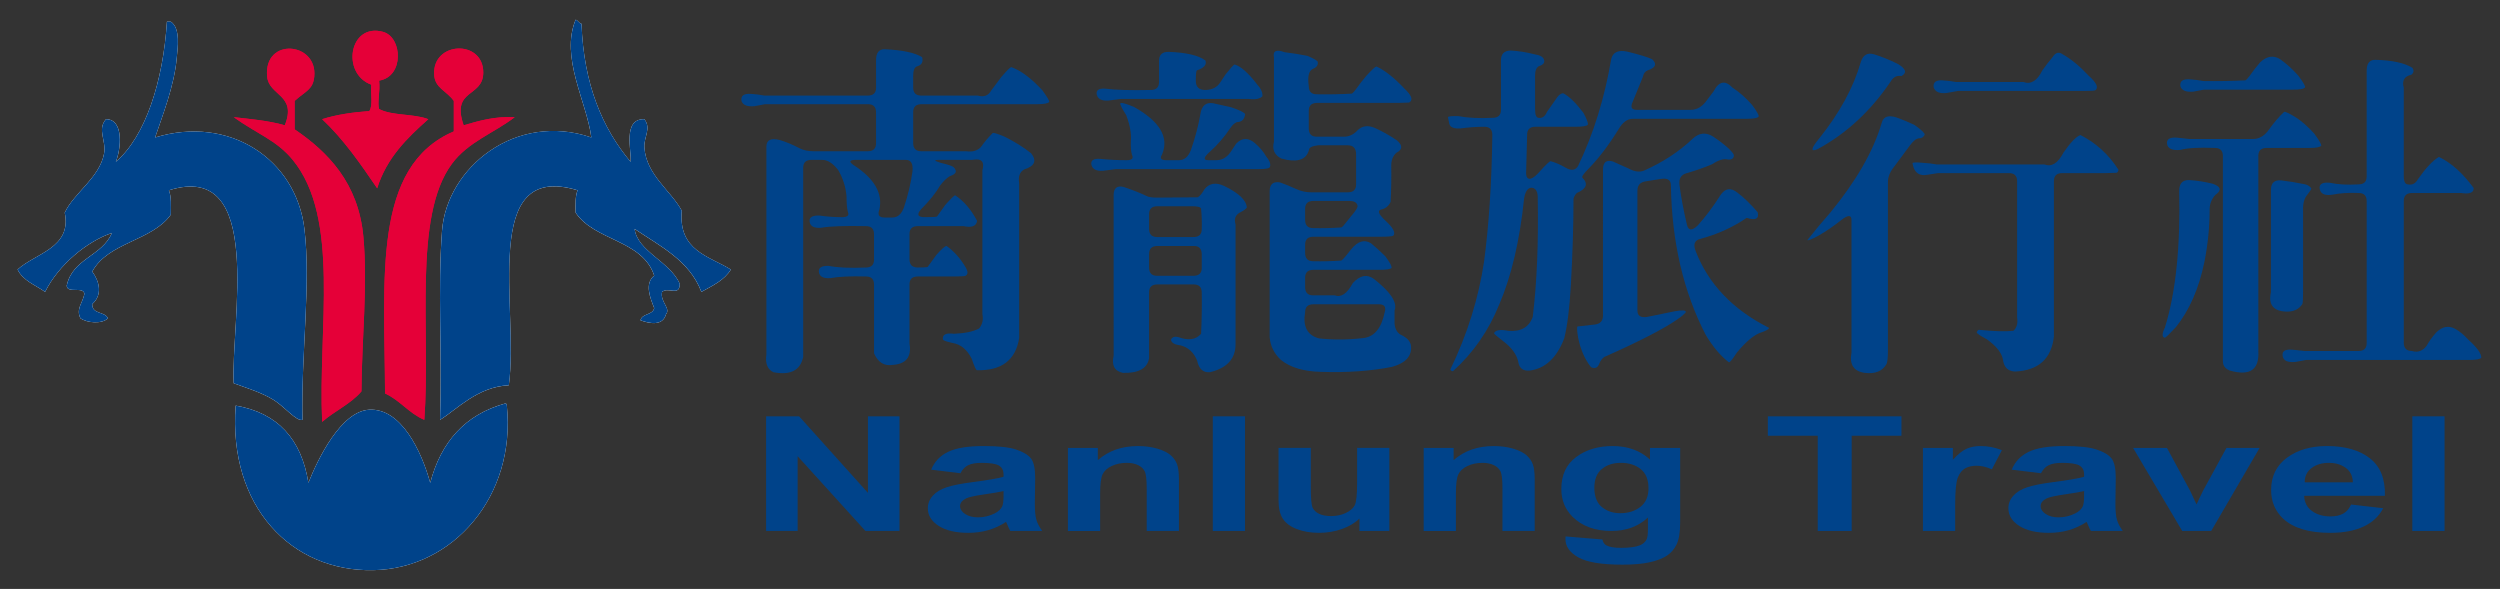 <?xml version="1.0" encoding="utf-8"?>
<!-- Generator: Adobe Illustrator 16.0.0, SVG Export Plug-In . SVG Version: 6.00 Build 0)  -->
<!DOCTYPE svg PUBLIC "-//W3C//DTD SVG 1.1//EN" "http://www.w3.org/Graphics/SVG/1.1/DTD/svg11.dtd">
<svg version="1.1" id="圖層_1" xmlns="http://www.w3.org/2000/svg" xmlns:xlink="http://www.w3.org/1999/xlink" x="0px" y="0px"
	 width="267.14px" height="62.929px" viewBox="0 0 267.14 62.929" enable-background="new 0 0 267.14 62.929" xml:space="preserve">
<rect x="0" y="0" width="267.14" height="62.929" fill="#333333" stroke="none"/>
<g>
	<g>
		<path fill="#00438A" d="M93.613,6.428c0-0.802,0.318-1.192,0.956-1.168c1.888,0.094,3.209,0.377,3.964,0.849
			c0.142,0.52-0.047,0.85-0.566,0.991c-0.26,0.095-0.39,0.449-0.39,1.062V9.33c0,0.59,0.283,0.885,0.85,0.885h6.053
			c0.661,0.189,1.144,0,1.451-0.566l1.062-1.416c0.59-0.684,0.944-1.038,1.062-1.063c1.015,0.354,2.124,1.181,3.327,2.478
			c0.496,0.685,0.744,1.097,0.744,1.239c-0.142,0.165-0.579,0.247-1.31,0.247H98.462c-0.59,0-0.885,0.284-0.885,0.85v3.292
			c0,0.591,0.283,0.885,0.85,0.885h4.814c0.66,0.095,1.18-0.047,1.558-0.425c0.377-0.542,0.802-1.049,1.274-1.521
			c0.118-0.047,0.542,0.083,1.274,0.39c1.085,0.542,2.029,1.132,2.832,1.77c0.637,0.802,0.39,1.38-0.743,1.735
			c-0.472,0.259-0.649,0.755-0.531,1.486v16.531c-0.378,2.358-1.888,3.504-4.531,3.434c-0.118-0.095-0.295-0.496-0.531-1.205
			c-0.495-0.99-1.168-1.557-2.018-1.698c-0.637-0.142-0.991-0.261-1.062-0.354c-0.095-0.544,0.294-0.756,1.167-0.638
			c1.18-0.047,2.077-0.235,2.69-0.566c0.354-0.424,0.472-0.932,0.354-1.521V18.214c0.259-0.944-0.095-1.32-1.062-1.132h-3.611
			c-0.543,0-0.472,0.105,0.212,0.318c0.826,0.19,1.298,0.354,1.416,0.497c0.377,0.401,0.236,0.708-0.424,0.919
			c-0.354,0.212-0.708,0.556-1.062,1.027c-0.449,0.779-1.121,1.617-2.018,2.513c-0.496,0.567-0.366,0.849,0.389,0.849
			s1.191-0.022,1.31-0.07l0.885-1.239c0.613-0.684,0.967-1.027,1.062-1.027c0.92,0.614,1.699,1.522,2.336,2.726
			c-0.071,0.567-0.555,0.756-1.451,0.567h-4.885c-0.59,0-0.885,0.283-0.885,0.849v2.69c0,0.59,0.295,0.884,0.885,0.884
			c0.613,0,0.967-0.022,1.062-0.07l0.92-1.274c0.59-0.661,0.956-0.979,1.098-0.956c0.826,0.591,1.522,1.381,2.088,2.372
			c0.212,0.401,0.188,0.673-0.071,0.814c-0.095,0.047-0.496,0.071-1.204,0.071h-3.894c-0.59,0-0.885,0.283-0.885,0.85v6.336
			c0.235,1.416-0.366,2.17-1.806,2.265c-0.897,0.142-1.557-0.271-1.982-1.239v-7.326c0-0.589-0.283-0.885-0.85-0.885
			c-1.652-0.047-2.926,0.012-3.823,0.177c-0.708,0.047-1.11-0.142-1.204-0.567c-0.119-0.519,0.224-0.766,1.027-0.743
			c0.943,0.189,2.265,0.248,3.964,0.176c0.59,0,0.885-0.282,0.885-0.849v-2.69c0-0.589-0.283-0.884-0.85-0.884
			c-2.313-0.047-3.917,0.012-4.814,0.177c-0.708,0.047-1.109-0.142-1.203-0.567c-0.119-0.519,0.224-0.767,1.026-0.743
			c0.802,0.118,1.604,0.176,2.407,0.176c0.589,0,0.802-0.188,0.637-0.566c-0.095-0.377-0.142-0.92-0.142-1.628
			c-0.071-0.991-0.366-1.935-0.885-2.832c-0.566-0.731-1.132-1.097-1.699-1.097H86.71c-0.59,0-0.885,0.283-0.885,0.85v20.212
			c-0.307,1.438-1.369,1.982-3.186,1.628c-0.637-0.307-0.885-0.944-0.744-1.911V15.666c0-0.708,0.472-0.943,1.417-0.708
			c0.708,0.213,1.416,0.508,2.124,0.885c0.425,0.212,0.92,0.318,1.486,0.318h5.805c0.59,0,0.885-0.283,0.885-0.85v-3.291
			c0-0.59-0.283-0.886-0.85-0.886H81.755l-1.133,0.212c-0.755,0.071-1.216-0.105-1.381-0.53c-0.118-0.589,0.236-0.85,1.063-0.779
			c0.424,0.023,0.885,0.083,1.38,0.177h11.044c0.59,0,0.885-0.283,0.885-0.849V6.428z M97.506,18.286
			c0.071-0.803-0.166-1.204-0.708-1.204h-5.31c-0.755,0-0.826,0.201-0.212,0.602c2.171,1.416,3.067,2.986,2.69,4.708
			c-0.212,0.566-0.036,0.85,0.531,0.85h0.85c0.566,0,0.979-0.354,1.239-1.062C97.034,20.834,97.341,19.536,97.506,18.286z"/>
		<path fill="#00438A" d="M119.708,11.065c0.047-0.142,0.531-0.024,1.452,0.354c2.784,1.558,3.787,3.256,3.008,5.097
			c-0.26,0.401-0.106,0.602,0.46,0.602h1.345c0.566,0,0.991-0.354,1.274-1.062c0.472-1.345,0.814-2.642,1.026-3.894
			c0.142-0.873,0.59-1.25,1.345-1.132l1.911,0.424c0.92,0.307,1.428,0.554,1.522,0.743c-0.071,0.567-0.366,0.85-0.885,0.85
			c-0.26,0.118-0.484,0.318-0.673,0.601c-0.661,0.992-1.404,1.854-2.23,2.585c-0.661,0.589-0.708,0.884-0.142,0.884h0.85
			c0.59,0,1.085-0.271,1.487-0.814l0.637-0.956c0.614-0.637,1.274-0.66,1.983-0.071c0.542,0.473,0.943,0.944,1.203,1.417
			c0.448,0.542,0.566,0.956,0.354,1.239c-0.165,0.094-0.601,0.141-1.31,0.141h-15.114l-1.345,0.177
			c-0.708,0.047-1.121-0.165-1.239-0.637c-0.095-0.472,0.212-0.685,0.92-0.638c0.943,0.095,1.888,0.142,2.832,0.142
			c0.589,0,0.779-0.2,0.566-0.602c-0.095-0.377-0.13-0.861-0.106-1.451c0.071-0.779-0.095-1.699-0.496-2.761
			C119.896,11.596,119.684,11.183,119.708,11.065z M123.849,6.569c-0.023-0.708,0.331-1.05,1.062-1.027
			c1.864,0.071,3.162,0.378,3.894,0.92c0.165,0.449-0.142,0.802-0.92,1.062c-0.071,0.095-0.106,0.46-0.106,1.098
			c0,0.661,0.33,0.991,0.991,0.991c0.731,0,1.274-0.271,1.628-0.814l0.531-0.814c0.542-0.684,0.873-1.05,0.991-1.097
			c0.66,0.189,1.463,0.897,2.407,2.124c0.425,0.472,0.614,0.896,0.566,1.274c-0.26,0.283-0.755,0.378-1.486,0.283h-13.628
			l-1.345,0.177c-0.708,0.048-1.121-0.165-1.239-0.637c-0.095-0.472,0.212-0.684,0.92-0.637c1.038,0.142,2.655,0.189,4.849,0.142
			c0.59,0,0.885-0.283,0.885-0.85V6.569z M128.698,20.232c0.519-0.66,1.227-0.779,2.124-0.354c1.558,0.756,2.359,1.523,2.407,2.301
			c-0.094,0.142-0.295,0.295-0.602,0.46c-0.59,0.26-0.791,0.708-0.602,1.345v12.743c0.023,1.58-0.885,2.596-2.726,3.044
			c-0.731,0.071-1.192-0.342-1.38-1.239c-0.354-0.873-0.944-1.416-1.77-1.629c-0.637-0.07-0.979-0.271-1.027-0.601
			c0.118-0.283,0.377-0.378,0.779-0.283c1.085,0.4,1.899,0.283,2.442-0.354c0.071-1.463,0.094-2.926,0.071-4.389
			c0-0.589-0.283-0.884-0.85-0.884h-3.894c-0.59,0-0.885,0.282-0.885,0.849v7.043c-0.189,1.086-1.121,1.605-2.796,1.559
			c-0.897-0.189-1.228-0.803-0.991-1.842V20.869c0-0.779,0.366-1.073,1.097-0.884c1.038,0.354,1.841,0.672,2.407,0.956
			c0.212,0.118,0.602,0.176,1.168,0.176l4.318-0.035C128.226,20.94,128.462,20.657,128.698,20.232z M128.344,22.286
			c-0.071-0.165-0.389-0.248-0.956-0.248h-3.717c-0.59,0-0.885,0.283-0.885,0.849v1.557c0,0.59,0.283,0.885,0.849,0.885h3.894
			c0.589,0,0.885-0.284,0.885-0.85C128.438,23.749,128.415,23.017,128.344,22.286z M128.415,27.206c0-0.613-0.271-0.92-0.814-0.92
			h-3.929c-0.59,0-0.885,0.283-0.885,0.849v1.451c0,0.591,0.283,0.885,0.849,0.885h3.894c0.589,0,0.885-0.283,0.885-0.849V27.206z
			 M136.132,6.145c-0.142-0.708,0.235-0.896,1.133-0.566c0.778,0.095,1.593,0.224,2.442,0.389c0.708,0.307,1.073,0.519,1.097,0.638
			c0.071,0.33-0.094,0.578-0.496,0.743c-0.448,0.189-0.601,0.803-0.459,1.841c0,0.59,0.283,0.885,0.849,0.885
			c1.251,0.024,2.501,0,3.752-0.071c0.118-0.07,0.271-0.235,0.461-0.496c0.33-0.472,0.695-0.943,1.097-1.416
			c0.59-0.637,0.943-0.967,1.063-0.991c0.896,0.401,1.899,1.192,3.009,2.372c0.778,0.731,0.944,1.228,0.495,1.486l-1.203,0.036
			h-8.637c-0.591,0-0.885,0.284-0.885,0.85v1.876c0,0.589,0.283,0.885,0.849,0.885h2.903c0.567,0,1.062-0.236,1.487-0.708
			c0.471-0.448,1.062-0.531,1.77-0.249c0.802,0.354,1.604,0.803,2.407,1.346c0.637,0.542,0.613,0.991-0.071,1.344
			c-0.354,0.331-0.531,0.779-0.531,1.346c0.023,1.298,0,2.596-0.071,3.894c-0.212,0.449-0.555,0.72-1.026,0.814
			c-0.402,0.118-0.248,0.508,0.46,1.168c0.849,0.779,1.133,1.322,0.849,1.628c-0.118,0.07-0.542,0.106-1.274,0.106h-7.256
			c-0.59,0-0.885,0.283-0.885,0.849v0.885c0,0.589,0.283,0.885,0.849,0.885c0.968,0.024,1.971,0,3.009-0.07
			c0.094-0.048,0.26-0.212,0.496-0.497l0.566-0.708c0.708-0.873,1.416-1.085,2.124-0.637c0.472,0.377,0.979,0.837,1.522,1.38
			c0.472,0.637,0.695,1.049,0.672,1.239c-0.118,0.141-0.555,0.212-1.31,0.212h-7.044c-0.59,0-0.885,0.283-0.885,0.849v0.991
			c0,0.591,0.283,0.886,0.849,0.886h2.302c0.684,0.26,1.333-0.177,1.946-1.31c0.755-0.826,1.498-0.979,2.23-0.46
			c1.817,1.416,2.56,2.547,2.229,3.399v1.414c0.071,0.638,0.342,1.051,0.814,1.24c0.637,0.33,0.955,0.754,0.955,1.273
			c0.023,1.016-0.661,1.711-2.052,2.088c-2.266,0.449-4.802,0.627-7.611,0.532c-1.84-0.048-3.257-0.473-4.248-1.274
			c-0.732-0.685-1.132-1.499-1.204-2.442V20.445c0-0.755,0.366-1.073,1.097-0.956c0.543,0.189,1.121,0.425,1.735,0.708
			c0.519,0.236,1.05,0.354,1.593,0.354h3.929c0.59,0,0.885-0.283,0.885-0.849V16.48c0-0.637-0.308-0.957-0.921-0.957h-3.115
			c-0.637,0.072-0.967,0.225-0.991,0.461c-0.236,0.968-1.026,1.333-2.372,1.097l-0.602-0.142c-0.731-0.376-0.991-0.979-0.778-1.805
			V6.145z M147.955,33.399c0.188-0.59-0.012-0.885-0.602-0.885h-7.008c-0.59,0-0.885,0.283-0.885,0.85
			c-0.26,1.534,0.235,2.466,1.487,2.797c1.509,0.164,3.079,0.154,4.708-0.035C146.833,36.007,147.601,35.099,147.955,33.399z
			 M145.052,21.931c-0.094-0.307-0.377-0.46-0.85-0.46h-3.858c-0.59,0-0.885,0.283-0.885,0.85v1.168
			c0,0.589,0.283,0.885,0.849,0.885c0.968,0.024,1.971,0,3.009-0.071c0.118-0.047,0.271-0.2,0.461-0.46l0.566-0.708
			C144.886,22.522,145.123,22.121,145.052,21.931z"/>
		<path fill="#00438A" d="M172.173,6.286c0.188-0.708,0.743-0.967,1.664-0.779c1.274,0.307,2.17,0.579,2.69,0.814
			c0.519,0.472,0.425,0.849-0.283,1.133c-0.378,0.095-0.602,0.331-0.672,0.708l-1.098,2.69c-0.283,0.59-0.142,0.885,0.425,0.885
			h5.77c0.589,0,1.109-0.271,1.558-0.814l0.884-1.168c0.567-1.085,1.239-1.215,2.018-0.389c0.731,0.472,1.427,1.085,2.088,1.84
			c0.495,0.661,0.731,1.074,0.708,1.239c-0.095,0.166-0.52,0.249-1.275,0.249h-12.176c-0.566,0-1.062,0.354-1.486,1.062
			c-1.063,1.723-2.125,3.127-3.186,4.212c-0.59,0.591-0.826,0.932-0.708,1.026c0.637,0.637,0.437,1.18-0.602,1.629
			c-0.165,0.165-0.283,0.365-0.354,0.602c0,2.809-0.094,5.899-0.284,9.274c-0.141,2.455-0.377,4.341-0.708,5.664
			c-0.802,2.076-2.029,3.221-3.681,3.434c-0.732,0.07-1.145-0.26-1.239-0.991c-0.189-0.756-0.696-1.451-1.522-2.089
			c-0.685-0.52-1.039-0.826-1.062-0.92c0.166-0.33,0.673-0.414,1.522-0.248c1.345,0.117,2.218-0.378,2.619-1.486
			c0.448-3.657,0.625-7.965,0.531-12.92c-0.047-0.59-0.283-0.885-0.708-0.885c-0.377,0.048-0.625,0.425-0.743,1.133
			c-0.472,4.531-1.357,8.307-2.654,11.327c-1.133,2.809-2.785,5.191-4.956,7.15c-0.118,0-0.212-0.059-0.283-0.176
			c1.817-3.752,3.021-7.599,3.611-11.541c0.519-3.894,0.814-8.4,0.884-13.521c0-0.589-0.283-0.885-0.849-0.885
			c-0.802,0-1.652,0.059-2.548,0.177c-0.708,0.047-1.11-0.118-1.204-0.497l-0.142-0.707c0.047-0.094,0.425-0.129,1.133-0.107
			c0.967,0.19,2.183,0.248,3.646,0.177c0.589,0,0.884-0.283,0.884-0.85V6.463c0-0.708,0.354-1.062,1.063-1.062
			c0.826,0.048,1.651,0.177,2.478,0.39c0.638,0.095,0.991,0.295,1.063,0.602c0.093,0.307-0.083,0.531-0.531,0.672
			c-0.283,0.142-0.425,0.473-0.425,0.992v3.646c0,0.567,0.118,0.862,0.354,0.885c0.4,0.071,0.708-0.142,0.92-0.637l0.991-1.416
			c0.235-0.377,0.483-0.566,0.743-0.566c0.614,0.307,1.333,1.003,2.159,2.089c0.377,0.708,0.531,1.132,0.461,1.274
			c-0.119,0.141-0.544,0.212-1.275,0.212h-4.318c-0.59,0-0.885,0.283-0.885,0.85l-0.106,3.964c-0.024,0.542,0.129,0.79,0.46,0.743
			c0.283-0.071,0.625-0.342,1.027-0.813c0.637-0.709,1.014-1.063,1.132-1.063c0.519,0.141,1.039,0.366,1.558,0.673
			c0.638,0.377,1.098,0.318,1.381-0.177C170.285,14.274,171.465,10.463,172.173,6.286z M175.712,18.214
			c2.005-0.896,3.728-2.029,5.168-3.398c0.684-0.637,1.415-0.708,2.194-0.212c0.472,0.307,0.943,0.661,1.416,1.062
			c0.449,0.402,0.708,0.696,0.779,0.885c0.023,0.354-0.177,0.52-0.602,0.497c-0.473-0.119-1.039,0.047-1.699,0.495
			c-0.897,0.378-1.805,0.696-2.725,0.957c-0.614,0.165-0.873,0.589-0.779,1.274c0.166,1.298,0.437,2.737,0.814,4.318
			c0.165,0.566,0.543,0.566,1.133,0c0.849-0.943,1.664-2.029,2.442-3.256c0.496-0.731,1.098-0.814,1.806-0.248
			c0.66,0.495,1.38,1.191,2.16,2.088c0.164,0.708-0.225,0.909-1.169,0.602c-1.534,1.038-3.209,1.793-5.026,2.265
			c-0.567,0.166-0.708,0.602-0.425,1.31c1.368,3.516,3.976,6.242,7.822,8.177c0.023,0.142-0.318,0.33-1.026,0.566
			c-0.708,0.307-1.51,1.002-2.407,2.088c-0.473,0.731-0.755,1.074-0.85,1.027c-0.874-0.661-1.7-1.641-2.478-2.938
			c-2.383-4.602-3.623-9.947-3.717-16.036c-0.024-0.542-0.413-0.743-1.168-0.601l-1.557,0.247c-0.567,0.094-0.85,0.425-0.85,0.992
			v12.814c0,0.565,0.354,0.789,1.062,0.672l2.938-0.602c0.826-0.143,1.215-0.107,1.169,0.105c-0.142,0.188-0.449,0.449-0.92,0.779
			c-1.511,1.037-4.106,2.371-7.788,4c-0.236,0.164-0.414,0.4-0.531,0.708c-0.166,0.447-0.46,0.578-0.885,0.389
			c-0.661-0.826-1.121-1.876-1.38-3.15c-0.119-0.708-0.142-1.108-0.071-1.203l1.876-0.212c0.566-0.072,0.849-0.389,0.849-0.956
			V18.144c0-0.801,0.354-1.097,1.063-0.885l1.664,0.743C174.651,18.356,175.217,18.427,175.712,18.214z"/>
		<path fill="#00438A" d="M201.064,13.153c0.165-0.684,0.696-0.884,1.593-0.602c0.589,0.212,1.215,0.473,1.876,0.779
			c0.754,0.519,1.133,0.873,1.133,1.062c-0.119,0.26-0.318,0.39-0.602,0.39c-0.307,0.024-0.637,0.283-0.991,0.778l-1.628,2.194
			c-0.473,0.567-0.708,1.133-0.708,1.699v18.018c0,0.708-0.048,1.18-0.142,1.416c-0.448,0.778-1.227,1.097-2.336,0.956
			c-1.181-0.166-1.652-0.886-1.416-2.16V23.524c0-0.567-0.354-0.578-1.062-0.035c-0.826,0.661-1.652,1.227-2.478,1.699
			c-0.755,0.401-1.145,0.554-1.168,0.46c0.778-0.992,1.604-1.982,2.478-2.973C198.374,19.3,200.19,16.126,201.064,13.153z
			 M198.834,6.64c0.235-0.754,0.695-1.038,1.38-0.849c0.85,0.26,1.699,0.602,2.549,1.026c0.896,0.52,1.038,0.956,0.424,1.31
			c-0.496-0.094-0.885,0.106-1.168,0.602c-2.148,3.163-4.755,5.57-7.823,7.222c-0.755,0.307-0.696-0.071,0.177-1.133
			C196.569,12.079,198.055,9.354,198.834,6.64z M220.497,16.303c0.731-1.062,1.333-1.687,1.806-1.876
			c1.675,0.849,3.032,2.088,4.071,3.717c-0.024,0.165-0.094,0.271-0.212,0.318l-1.204,0.036h-4.601c-0.59,0-0.884,0.283-0.884,0.849
			v16.602c-0.261,2.382-1.641,3.633-4.142,3.752c-0.708-0.024-1.133-0.39-1.275-1.098c-0.07-0.778-0.649-1.558-1.734-2.337
			c-0.708-0.377-1.075-0.625-1.098-0.742c0.023-0.119,0.094-0.213,0.212-0.284c1.651,0.165,2.891,0.201,3.717,0.106
			c0.354-0.33,0.483-0.803,0.389-1.416V19.383c0-0.589-0.283-0.884-0.849-0.884h-7.611l-1.133,0.176
			c-0.755,0.141-1.251-0.129-1.486-0.814l-0.106-0.425c0.047-0.093,0.425-0.106,1.133-0.036c0.496,0.024,0.991,0.083,1.486,0.177
			h11.504C219.235,17.861,219.907,17.436,220.497,16.303z M219.329,6.109c0.307-0.496,0.661-0.602,1.062-0.318
			c0.92,0.519,1.853,1.286,2.796,2.301c0.85,0.755,1.085,1.274,0.708,1.557c-0.118,0.048-0.531,0.071-1.239,0.071h-13.451
			l-1.168,0.212c-0.778,0.094-1.251-0.106-1.416-0.602c-0.071-0.542,0.248-0.791,0.956-0.743c0.448,0.023,0.932,0.083,1.451,0.177
			h7.186c0.802,0.283,1.475-0.129,2.018-1.239C218.562,7.053,218.927,6.581,219.329,6.109z"/>
		<path fill="#00438A" d="M232.858,20.41c0-0.802,0.354-1.191,1.062-1.169c0.802,0.048,1.64,0.177,2.513,0.39
			c0.896,0.307,0.992,0.708,0.283,1.204c-0.401,0.448-0.602,0.955-0.602,1.521c0,1.889-0.189,3.776-0.566,5.664
			c-0.59,2.832-1.605,5.146-3.043,6.938c-0.662,0.707-1.051,1.084-1.17,1.132c-0.33-0.048-0.33-0.413,0-1.097
			C232.491,31.265,232.999,26.403,232.858,20.41z M242.309,14.038c0.637-0.896,1.227-1.593,1.77-2.088
			c0.164-0.023,0.602,0.189,1.31,0.637c0.638,0.425,1.274,0.991,1.911,1.699c0.496,0.685,0.743,1.109,0.743,1.275
			c-0.118,0.165-0.555,0.248-1.31,0.248h-4.531c-0.59,0-0.885,0.283-0.885,0.85v20.848c0.118,2.005-0.896,2.702-3.044,2.089
			c-0.495-0.189-0.743-0.52-0.743-0.991V16.693c0-0.589-0.283-0.885-0.85-0.885c-1.676-0.072-2.914,0-3.717,0.212
			c-0.779,0.07-1.238-0.107-1.38-0.532c-0.142-0.589,0.212-0.849,1.062-0.778l1.311,0.142h6.795
			C241.34,14.852,241.86,14.581,242.309,14.038z M241.495,6.675c0.684-0.661,1.38-0.79,2.088-0.39
			c0.66,0.449,1.321,1.039,1.982,1.771c0.519,0.684,0.767,1.109,0.744,1.274c-0.096,0.165-0.52,0.248-1.275,0.248h-9.521
			l-1.133,0.212c-0.756,0.071-1.215-0.106-1.381-0.531c-0.117-0.589,0.236-0.85,1.063-0.778c0.425,0.023,0.885,0.083,1.381,0.177
			c1.462,0.024,2.961,0,4.495-0.071c0.118-0.071,0.271-0.236,0.46-0.496C240.727,7.619,241.092,7.147,241.495,6.675z
			 M242.663,20.303c0-0.754,0.365-1.097,1.098-1.026c0.802,0.095,1.604,0.224,2.406,0.389c0.354,0.048,0.625,0.201,0.814,0.46
			c0,0.095-0.142,0.319-0.425,0.673c-0.308,0.376-0.46,0.849-0.46,1.415v8.991c0,0.708-0.023,1.131-0.07,1.274
			c-0.379,0.59-0.98,0.862-1.807,0.814c-1.32-0.07-1.84-0.756-1.557-2.053V20.303z M252.892,7.56c0-0.802,0.319-1.191,0.956-1.168
			c1.77,0.048,3.08,0.331,3.929,0.85c0.188,0.283,0.153,0.531-0.106,0.743c-0.755,0.166-1.026,0.625-0.814,1.381v9.45
			c0,0.591,0.154,0.886,0.461,0.886c0.448,0.095,0.802-0.094,1.063-0.566c0.824-1.18,1.568-1.97,2.229-2.373
			c1.322,0.637,2.561,1.747,3.717,3.327c0.023,0.497-0.424,0.673-1.345,0.532h-5.238c-0.591,0-0.886,0.282-0.886,0.849v15.15
			c0,0.589,0.295,0.885,0.886,0.885c0.613,0.188,1.133,0,1.558-0.565c0.26-0.473,0.602-0.945,1.025-1.416
			c0.639-0.638,1.311-0.768,2.019-0.39c0.472,0.259,0.943,0.648,1.416,1.168c0.92,0.825,1.38,1.464,1.38,1.911
			c-0.117,0.165-0.543,0.248-1.273,0.248h-17.451l-1.133,0.213c-0.779,0.07-1.228-0.107-1.345-0.531
			c-0.165-0.591,0.177-0.85,1.026-0.779l1.31,0.142h5.733c0.59,0,0.886-0.282,0.886-0.85v-15.15c0-0.589-0.283-0.884-0.849-0.884
			c-1.086-0.047-2.019,0.012-2.797,0.177c-0.756,0.118-1.204-0.048-1.346-0.497c-0.165-0.589,0.178-0.85,1.027-0.778
			c0.872,0.189,1.898,0.248,3.078,0.177c0.59,0,0.886-0.284,0.886-0.851V7.56z"/>
	</g>
	<g>
		<path fill="#00438A" d="M81.862,56.735V44.487h3.529l7.354,8.18v-8.18h3.371v12.248h-3.64l-7.244-7.987v7.987H81.862z"/>
		<path fill="#00438A" d="M102.626,50.569l-3.125-0.384c0.351-0.858,0.956-1.493,1.813-1.905s2.133-0.618,3.824-0.618
			c1.536,0,2.68,0.124,3.432,0.372c0.751,0.248,1.28,0.563,1.587,0.943c0.307,0.383,0.459,1.082,0.459,2.102l-0.037,2.74
			c0,0.78,0.055,1.355,0.166,1.726c0.11,0.37,0.316,0.768,0.619,1.19h-3.407c-0.09-0.156-0.2-0.387-0.331-0.693
			c-0.057-0.139-0.098-0.23-0.123-0.275c-0.588,0.391-1.217,0.682-1.887,0.877c-0.67,0.195-1.385,0.293-2.145,0.293
			c-1.34,0-2.396-0.248-3.168-0.744c-0.772-0.496-1.158-1.122-1.158-1.879c0-0.502,0.176-0.949,0.527-1.342
			c0.351-0.393,0.843-0.693,1.477-0.902c0.633-0.209,1.546-0.391,2.739-0.547c1.61-0.207,2.725-0.398,3.346-0.576v-0.234
			c0-0.451-0.164-0.773-0.49-0.965c-0.327-0.192-0.944-0.289-1.851-0.289c-0.612,0-1.091,0.083-1.434,0.247
			C103.117,49.869,102.839,50.157,102.626,50.569z M107.235,52.475c-0.441,0.101-1.14,0.22-2.096,0.359s-1.581,0.275-1.875,0.409
			c-0.45,0.217-0.674,0.493-0.674,0.827c0,0.329,0.18,0.613,0.539,0.853s0.817,0.359,1.373,0.359c0.621,0,1.213-0.139,1.777-0.418
			c0.417-0.211,0.69-0.471,0.821-0.777c0.09-0.2,0.135-0.582,0.135-1.145V52.475z"/>
		<path fill="#00438A" d="M125.977,56.735h-3.444v-4.528c0-0.958-0.074-1.577-0.221-1.858s-0.386-0.5-0.717-0.656
			c-0.331-0.156-0.729-0.234-1.195-0.234c-0.597,0-1.131,0.111-1.605,0.334c-0.475,0.223-0.799,0.519-0.975,0.887
			c-0.176,0.367-0.264,1.047-0.264,2.038v4.019h-3.444v-8.873h3.199v1.304c1.135-1.003,2.565-1.504,4.29-1.504
			c0.76,0,1.454,0.093,2.083,0.28c0.629,0.186,1.105,0.425,1.428,0.714c0.323,0.29,0.547,0.618,0.674,0.985
			c0.126,0.368,0.19,0.895,0.19,1.58V56.735z"/>
		<path fill="#00438A" d="M129.595,56.735V44.487h3.444v12.248H129.595z"/>
		<path fill="#00438A" d="M145.261,56.735v-1.328c-0.473,0.474-1.097,0.847-1.869,1.12c-0.772,0.272-1.587,0.409-2.445,0.409
			c-0.874,0-1.659-0.131-2.354-0.393c-0.694-0.262-1.196-0.629-1.507-1.104c-0.311-0.473-0.466-1.127-0.466-1.963v-5.615h3.444
			v4.078c0,1.248,0.063,2.012,0.19,2.293c0.126,0.281,0.356,0.504,0.692,0.668s0.76,0.247,1.275,0.247
			c0.588,0,1.115-0.11,1.581-0.33c0.466-0.22,0.785-0.493,0.957-0.819c0.171-0.326,0.257-1.123,0.257-2.394v-3.743h3.444v8.873
			H145.261z"/>
		<path fill="#00438A" d="M163.991,56.735h-3.444v-4.528c0-0.958-0.073-1.577-0.22-1.858s-0.386-0.5-0.717-0.656
			c-0.331-0.156-0.729-0.234-1.195-0.234c-0.596,0-1.132,0.111-1.605,0.334c-0.474,0.223-0.799,0.519-0.975,0.887
			c-0.175,0.367-0.263,1.047-0.263,2.038v4.019h-3.444v-8.873h3.199v1.304c1.136-1.003,2.566-1.504,4.29-1.504
			c0.759,0,1.454,0.093,2.083,0.28c0.629,0.186,1.106,0.425,1.428,0.714c0.323,0.29,0.548,0.618,0.674,0.985
			c0.127,0.368,0.19,0.895,0.19,1.58V56.735z"/>
		<path fill="#00438A" d="M167.291,57.321l3.934,0.325c0.065,0.313,0.216,0.526,0.453,0.644c0.327,0.167,0.841,0.25,1.544,0.25
			c0.899,0,1.573-0.092,2.022-0.275c0.303-0.122,0.532-0.32,0.687-0.594c0.106-0.194,0.16-0.554,0.16-1.077v-1.295
			c-1.03,0.958-2.329,1.437-3.897,1.437c-1.749,0-3.134-0.504-4.155-1.512c-0.801-0.797-1.201-1.788-1.201-2.975
			c0-1.487,0.524-2.623,1.574-3.408c1.05-0.786,2.356-1.179,3.917-1.179c1.609,0,2.937,0.481,3.983,1.445v-1.245h3.223v7.963
			c0,1.047-0.127,1.83-0.38,2.348s-0.609,0.926-1.066,1.221s-1.068,0.525-1.832,0.693c-0.764,0.167-1.73,0.25-2.899,0.25
			c-2.206,0-3.77-0.258-4.694-0.773c-0.923-0.514-1.385-1.168-1.385-1.959C167.278,57.526,167.282,57.433,167.291,57.321z
			 M170.367,52.115c0,0.941,0.268,1.631,0.803,2.067c0.535,0.438,1.195,0.656,1.979,0.656c0.841,0,1.553-0.224,2.133-0.672
			c0.58-0.449,0.87-1.113,0.87-1.993c0-0.919-0.278-1.601-0.833-2.047c-0.556-0.446-1.259-0.669-2.108-0.669
			c-0.826,0-1.506,0.219-2.041,0.656C170.634,50.552,170.367,51.219,170.367,52.115z"/>
		<path fill="#00438A" d="M194.236,56.735V46.56h-5.331v-2.072h14.277v2.072h-5.319v10.176H194.236z"/>
		<path fill="#00438A" d="M208.921,56.735h-3.444v-8.873h3.199v1.262c0.546-0.596,1.039-0.988,1.477-1.178
			c0.437-0.189,0.933-0.284,1.489-0.284c0.784,0,1.54,0.147,2.267,0.442l-1.066,2.047c-0.58-0.256-1.119-0.384-1.617-0.384
			c-0.482,0-0.891,0.091-1.226,0.271c-0.335,0.181-0.599,0.509-0.791,0.981c-0.191,0.474-0.288,1.465-0.288,2.975V56.735z"/>
		<path fill="#00438A" d="M218.091,50.569l-3.125-0.384c0.351-0.858,0.956-1.493,1.813-1.905c0.858-0.412,2.132-0.618,3.824-0.618
			c1.536,0,2.68,0.124,3.432,0.372c0.751,0.248,1.28,0.563,1.587,0.943c0.307,0.383,0.46,1.082,0.46,2.102l-0.037,2.74
			c0,0.78,0.055,1.355,0.165,1.726s0.316,0.768,0.619,1.19h-3.407c-0.09-0.156-0.2-0.387-0.331-0.693
			c-0.057-0.139-0.098-0.23-0.123-0.275c-0.588,0.391-1.217,0.682-1.887,0.877s-1.385,0.293-2.145,0.293
			c-1.34,0-2.396-0.248-3.168-0.744c-0.772-0.496-1.158-1.122-1.158-1.879c0-0.502,0.176-0.949,0.527-1.342
			c0.352-0.393,0.844-0.693,1.477-0.902c0.633-0.209,1.546-0.391,2.739-0.547c1.609-0.207,2.725-0.398,3.346-0.576v-0.234
			c0-0.451-0.163-0.773-0.49-0.965c-0.327-0.192-0.943-0.289-1.851-0.289c-0.613,0-1.09,0.083-1.434,0.247
			S218.303,50.157,218.091,50.569z M222.699,52.475c-0.44,0.101-1.139,0.22-2.096,0.359c-0.956,0.14-1.581,0.275-1.875,0.409
			c-0.449,0.217-0.674,0.493-0.674,0.827c0,0.329,0.18,0.613,0.539,0.853c0.36,0.239,0.817,0.359,1.373,0.359
			c0.621,0,1.213-0.139,1.777-0.418c0.417-0.211,0.69-0.471,0.821-0.777c0.089-0.2,0.134-0.582,0.134-1.145V52.475z"/>
		<path fill="#00438A" d="M233.181,56.735l-5.246-8.873h3.616l2.451,4.529l0.711,1.512c0.188-0.385,0.307-0.638,0.355-0.76
			c0.113-0.251,0.236-0.502,0.367-0.752l2.476-4.529h3.542l-5.172,8.873H233.181z"/>
		<path fill="#00438A" d="M251.225,53.911l3.431,0.394c-0.44,0.857-1.138,1.511-2.089,1.959c-0.953,0.448-2.144,0.673-3.573,0.673
			c-2.263,0-3.938-0.504-5.024-1.512c-0.857-0.809-1.287-1.828-1.287-3.059c0-1.471,0.564-2.622,1.691-3.455
			s2.553-1.249,4.277-1.249c1.937,0,3.465,0.436,4.584,1.308c1.119,0.871,1.654,2.207,1.605,4.006h-8.629
			c0.025,0.697,0.303,1.238,0.834,1.625c0.531,0.388,1.193,0.582,1.986,0.582c0.538,0,0.992-0.102,1.359-0.302
			S251.037,54.357,251.225,53.911z M251.42,51.539c-0.023-0.68-0.281-1.196-0.771-1.55s-1.087-0.531-1.789-0.531
			c-0.752,0-1.373,0.188-1.863,0.561s-0.731,0.88-0.724,1.521H251.42z"/>
		<path fill="#00438A" d="M257.772,56.735V44.487h3.443v12.248H257.772z"/>
	</g>
	<g>
		<path fill-rule="evenodd" clip-rule="evenodd" fill="#FFFFFF" d="M63.188,14.69c-8.034-2.767-15.448,3.188-15.957,9.985
			c-0.477,6.365,0.025,12.835-0.21,20.187c1.763-1.072,3.992-3.542,7.349-3.689c1.124-8.135-3.181-24.047,7.349-20.837
			c-0.251,0.607-0.231,1.497-0.209,2.387c2.029,3.038,7.14,2.892,8.398,6.729c-1.073,0.864-0.418,2.404,0,3.472
			c-0.167,0.771-1.292,0.547-1.469,1.304c1.03,0.368,2.381,0.614,2.73-0.652c0.531-0.634-0.66-1.335-0.421-2.386
			c0.695-0.565,1.865,0.533,1.89-0.868c-1.052-2.386-4.507-3.444-4.829-5.862c2.747,1.864,5.853,3.358,7.139,6.73
			c1.183-0.658,2.446-1.235,3.149-2.388c-2.37-1.458-5.616-2.007-5.25-6.295c-1.15-2.124-3.788-3.825-3.988-6.729
			c-0.082-1.167,0.768-2.018,0-3.038c-2.361-0.074-1.356,3.403-1.471,4.559c-3.024-3.603-5.01-8.281-5.25-14.76
			c-0.298-0.052-0.354-0.358-0.629-0.434C59.85,6.151,62.663,10.775,63.188,14.69z"/>
		<path fill-rule="evenodd" clip-rule="evenodd" fill="#FFFFFF" d="M17.836,2.318c-0.398,6.318-2.282,12.256-5.459,14.978
			c0.545-1.336,0.897-4.555-1.05-4.559c-0.983,1.114,0.062,2.297-0.21,3.691c-0.507,2.594-3.198,4.159-4.199,6.294
			c0.784,3.769-3.165,4.351-5.04,6.078c0.584,1.206,1.902,1.65,2.939,2.388c1.457-2.909,4.459-5.377,7.139-6.295
			c-1.03,2.48-4.226,2.724-4.83,5.644c0.076,0.865,1.793,0.03,1.891,0.868c-0.162,0.918-0.93,1.623-0.421,2.604
			c0.697,0.499,2.29,0.648,2.94,0c-0.327-0.746-1.71-0.402-1.68-1.52c1.122-0.968,0.779-2.421,0-3.473
			c1.715-3.147,6.375-3.25,8.398-6.077c0.004-0.944,0.071-1.951-0.21-2.604c10.329-3.267,6.589,14.198,6.93,20.621
			c1.398,0.512,2.913,0.963,4.198,1.736c1.23,0.738,2.477,2.354,3.15,2.17c-0.154-7.068,0.918-14.48,0.209-20.404
			c-0.89-7.454-8.052-12.194-15.956-9.768c0.742-2.232,2.046-5.475,2.309-8.465c0.092-1.043,0.437-3.205-0.63-3.907
			C18.115,2.318,17.976,2.318,17.836,2.318z"/>
		<path fill-rule="evenodd" clip-rule="evenodd" fill="#E50038" d="M40.932,3.404c-3.611-1-4.508,4.454-1.259,5.643
			c-0.085,0.925,0.203,2.236-0.21,2.822c-1.832,0.133-3.544,0.387-5.039,0.868c2.278,2.132,4.083,4.751,5.879,7.381
			c1.03-3.275,3.203-5.372,5.46-7.381c-1.513-0.606-3.863-0.348-5.25-1.085c-0.218-0.681,0.129-1.821,0-3.039
			C43.203,8.185,43.021,3.982,40.932,3.404z"/>
		<path fill-rule="evenodd" clip-rule="evenodd" fill="#E50038" d="M33.583,8.179c0.356-3.7-5.417-4.236-5.04,0
			c0.186,2.081,3.211,1.92,1.89,5.208c-1.774-0.512-3.912-0.689-5.458-0.867c2.434,1.766,4.553,2.434,6.298,4.558
			c5.118,6.231,2.699,18.014,3.15,28.002c1.322-1.167,3.053-1.908,4.2-3.256c0.037-5.608,0.679-11.29,0.209-16.498
			c-0.52-5.785-3.821-9.108-7.348-11.503c0-1.013,0-2.027,0-3.04C32.684,9.705,33.448,9.582,33.583,8.179z"/>
		<path fill-rule="evenodd" clip-rule="evenodd" fill="#E50038" d="M51.642,7.745c0-3.549-5.432-3.345-5.25,0.218
			c0.075,1.47,1.297,1.702,2.1,2.821c0,1.086,0,2.171,0,3.257c-8.73,3.737-7.389,15.697-7.349,28.002
			c1.605,0.728,2.556,2.133,4.199,2.82c0.695-9.402-1.232-21.712,2.941-27.35c1.75-2.363,4.466-3.27,6.718-4.992
			c-2.199-0.104-3.816,0.394-5.458,0.867C48.18,9.449,51.642,10.454,51.642,7.745z"/>
		<path fill-rule="evenodd" clip-rule="evenodd" fill="#FFFFFF" d="M45.972,51.592c-0.953-3.456-3.133-7.989-6.51-7.813
			c-3.017,0.155-5.49,5.239-6.509,7.813c-0.74-4.663-3.268-7.476-7.769-8.249c-0.805,10.798,5.959,17.749,14.697,17.583
			c8.551-0.161,15.273-7.907,14.279-17.583c-0.012-0.134-0.032-0.257-0.21-0.217C49.707,44.31,47.124,47.212,45.972,51.592z"/>
		<path fill-rule="evenodd" clip-rule="evenodd" fill="#00438A" d="M61.51,2.102c0.275,0.076,0.331,0.382,0.629,0.434
			c0.24,6.479,2.226,11.157,5.25,14.76c0.114-1.156-0.891-4.633,1.471-4.559c0.768,1.02-0.082,1.871,0,3.038
			c0.2,2.905,2.838,4.605,3.988,6.729c-0.367,4.288,2.88,4.838,5.25,6.295c-0.703,1.153-1.966,1.73-3.149,2.388
			c-1.286-3.372-4.392-4.866-7.139-6.73c0.321,2.418,3.776,3.476,4.829,5.862c-0.024,1.401-1.195,0.303-1.89,0.868
			c-0.239,1.051,0.952,1.752,0.421,2.386c-0.349,1.267-1.7,1.021-2.73,0.652c0.178-0.757,1.303-0.532,1.469-1.304
			c-0.418-1.068-1.073-2.608,0-3.472c-1.258-3.836-6.369-3.69-8.398-6.729c-0.021-0.89-0.042-1.78,0.209-2.387
			c-10.53-3.21-6.225,12.703-7.349,20.837c-3.357,0.147-5.586,2.617-7.349,3.689c0.236-7.352-0.266-13.822,0.21-20.187
			c0.509-6.798,7.922-12.752,15.957-9.985C62.663,10.775,59.85,6.151,61.51,2.102z"/>
		<path fill-rule="evenodd" clip-rule="evenodd" fill="#00438A" d="M18.255,2.318c1.067,0.702,0.723,2.864,0.63,3.907
			c-0.262,2.99-1.567,6.232-2.309,8.465c7.904-2.426,15.066,2.314,15.956,9.768c0.709,5.924-0.363,13.336-0.209,20.404
			c-0.673,0.184-1.92-1.432-3.15-2.17c-1.286-0.773-2.8-1.225-4.198-1.736c-0.341-6.423,3.398-23.887-6.93-20.621
			c0.281,0.652,0.214,1.66,0.21,2.604c-2.024,2.828-6.684,2.93-8.398,6.077c0.779,1.052,1.122,2.505,0,3.473
			c-0.03,1.117,1.353,0.773,1.68,1.52c-0.65,0.648-2.243,0.499-2.94,0c-0.509-0.981,0.259-1.687,0.421-2.604
			c-0.098-0.838-1.815-0.003-1.891-0.868c0.604-2.92,3.8-3.163,4.83-5.644c-2.68,0.918-5.683,3.387-7.139,6.295
			C3.779,30.45,2.461,30.005,1.877,28.8c1.875-1.727,5.824-2.309,5.04-6.078c1.001-2.135,3.692-3.7,4.199-6.294
			c0.271-1.395-0.773-2.578,0.21-3.691c1.947,0.004,1.595,3.223,1.05,4.559c3.178-2.722,5.062-8.66,5.459-14.978
			C17.976,2.318,18.115,2.318,18.255,2.318z"/>
		<path fill-rule="evenodd" clip-rule="evenodd" fill="#E50038" d="M40.512,8.613c0.129,1.218-0.218,2.358,0,3.039
			c1.387,0.737,3.737,0.479,5.25,1.085c-2.257,2.009-4.43,4.105-5.46,7.381c-1.796-2.63-3.601-5.249-5.879-7.381
			c1.495-0.481,3.208-0.735,5.039-0.868c0.414-0.586,0.125-1.897,0.21-2.822c-3.249-1.188-2.353-6.643,1.259-5.643
			C43.021,3.982,43.203,8.185,40.512,8.613z"/>
		<path fill-rule="evenodd" clip-rule="evenodd" fill="#E50038" d="M31.484,10.783c0,1.013,0,2.027,0,3.04
			c3.527,2.396,6.828,5.718,7.348,11.503c0.47,5.208-0.172,10.89-0.209,16.498c-1.146,1.348-2.877,2.089-4.2,3.256
			c-0.451-9.988,1.968-21.771-3.15-28.002c-1.745-2.124-3.864-2.792-6.298-4.558c1.546,0.178,3.684,0.355,5.458,0.867
			c1.322-3.288-1.704-3.128-1.89-5.208c-0.377-4.236,5.396-3.7,5.04,0C33.448,9.582,32.684,9.705,31.484,10.783z"/>
		<path fill-rule="evenodd" clip-rule="evenodd" fill="#E50038" d="M49.542,13.388c1.642-0.473,3.259-0.971,5.458-0.867
			c-2.252,1.722-4.969,2.629-6.718,4.992c-4.173,5.638-2.246,17.948-2.941,27.35c-1.643-0.688-2.594-2.093-4.199-2.82
			c-0.041-12.305-1.382-24.265,7.349-28.002c0-1.085,0-2.171,0-3.257c-0.802-1.119-2.024-1.351-2.1-2.821
			c-0.182-3.563,5.25-3.767,5.25-0.218C51.642,10.454,48.18,9.449,49.542,13.388z"/>
		<path fill-rule="evenodd" clip-rule="evenodd" fill="#00438A" d="M53.951,43.126c0.178-0.04,0.198,0.083,0.21,0.217
			c0.994,9.676-5.729,17.422-14.279,17.583c-8.738,0.166-15.502-6.785-14.697-17.583c4.501,0.773,7.029,3.586,7.769,8.249
			c1.019-2.574,3.492-7.658,6.509-7.813c3.377-0.176,5.557,4.357,6.51,7.813C47.124,47.212,49.707,44.31,53.951,43.126z"/>
	</g>
</g>
<g>
	<path fill="#00438A" d="M-69.642,56.066h-14.5c-2.845,0-5.15,2.973-5.15,6.64v9.342c0,3.667,2.306,6.639,5.15,6.639h14.5
		c2.845,0,5.15-2.972,5.15-6.639v-9.342C-64.491,59.039-66.797,56.066-69.642,56.066z M-72.219,67.724L-79,70.958
		c-0.181,0.086-0.39-0.045-0.39-0.246v-6.671c0-0.203,0.214-0.335,0.396-0.243l6.781,3.438
		C-72.011,67.337-72.015,67.626-72.219,67.724z"/>
</g>
<g>
	<g id="XMLID_00000155855768698783847900000014651159446957026701_">
		<path id="XMLID_00000161610692470722514210000008716695869917035673_" fill="#00438A" d="M-119.969,57.167
			c3.325,0,3.719,0.013,5.032,0.072c1.214,0.056,1.873,0.259,2.313,0.43c0.581,0.226,0.996,0.495,1.432,0.932
			c0.436,0.436,0.706,0.85,0.932,1.432c0.171,0.438,0.373,1.098,0.429,2.313c0.06,1.313,0.073,1.707,0.073,5.032
			s-0.014,3.72-0.073,5.032c-0.056,1.215-0.258,1.873-0.429,2.313c-0.226,0.582-0.496,0.996-0.932,1.432s-0.851,0.706-1.432,0.932
			c-0.439,0.171-1.099,0.374-2.313,0.43c-1.313,0.059-1.707,0.072-5.032,0.072c-3.326,0-3.72-0.014-5.032-0.072
			c-1.215-0.056-1.874-0.259-2.313-0.43c-0.582-0.226-0.996-0.496-1.433-0.932c-0.436-0.436-0.705-0.85-0.932-1.432
			c-0.17-0.439-0.373-1.098-0.429-2.313c-0.06-1.313-0.072-1.707-0.072-5.032s0.013-3.72,0.072-5.032
			c0.056-1.215,0.259-1.874,0.429-2.313c0.227-0.582,0.496-0.996,0.932-1.432c0.437-0.437,0.851-0.706,1.433-0.932
			c0.438-0.171,1.098-0.374,2.313-0.43C-123.688,57.18-123.294,57.167-119.969,57.167 M-119.969,54.923
			c-3.383,0-3.807,0.015-5.135,0.075c-1.326,0.061-2.231,0.271-3.023,0.579c-0.818,0.318-1.513,0.744-2.206,1.437
			c-0.692,0.692-1.118,1.387-1.436,2.206c-0.309,0.792-0.519,1.697-0.579,3.022c-0.061,1.328-0.075,1.753-0.075,5.135
			s0.015,3.806,0.075,5.135c0.061,1.325,0.271,2.23,0.579,3.022c0.317,0.819,0.743,1.514,1.436,2.206
			c0.693,0.692,1.388,1.118,2.206,1.437c0.792,0.308,1.697,0.519,3.023,0.579c1.328,0.061,1.752,0.075,5.135,0.075
			c3.382,0,3.806-0.015,5.135-0.075c1.325-0.061,2.23-0.271,3.022-0.579c0.819-0.318,1.514-0.744,2.206-1.437
			s1.118-1.387,1.437-2.206c0.308-0.792,0.519-1.697,0.579-3.022c0.061-1.329,0.074-1.753,0.074-5.135s-0.014-3.807-0.074-5.135
			c-0.061-1.325-0.271-2.23-0.579-3.022c-0.318-0.819-0.744-1.514-1.437-2.206s-1.387-1.118-2.206-1.437
			c-0.792-0.309-1.697-0.519-3.022-0.579C-116.163,54.938-116.587,54.923-119.969,54.923"/>
		<path id="XMLID_00000078734973884932636100000007642985549722060724_" fill="#00438A" d="M-119.969,60.981
			c-3.532,0-6.396,2.863-6.396,6.396s2.863,6.396,6.396,6.396c3.531,0,6.395-2.863,6.395-6.396S-116.438,60.981-119.969,60.981
			 M-119.969,71.528c-2.293,0-4.151-1.859-4.151-4.151c0-2.293,1.858-4.151,4.151-4.151c2.292,0,4.151,1.858,4.151,4.151
			C-115.817,69.669-117.677,71.528-119.969,71.528"/>
		<path id="XMLID_00000101805966035719815380000007565148819168755128_" fill="#00438A" d="M-111.827,60.729
			c0,0.824-0.669,1.494-1.494,1.494s-1.494-0.67-1.494-1.494c0-0.826,0.669-1.495,1.494-1.495S-111.827,59.903-111.827,60.729"/>
	</g>
</g>
<g>
	<path fill="#00438A" d="M-187.522,65.379c0-6.311-6.334-11.448-14.104-11.448s-14.104,5.138-14.104,11.448
		c0,5.651,5.017,10.396,11.796,11.296c1.649,0.355,1.461,0.961,1.09,3.186c-0.061,0.355-0.287,1.393,1.218,0.765
		c1.506-0.628,8.119-4.782,11.085-8.187c2.043-2.248,3.02-4.525,3.02-7.045V65.379z"/>
	<path fill="#FFFFFF" d="M-197.404,62.897v6.151c0,0.159-0.121,0.28-0.28,0.28h-0.983c-0.099,0-0.182-0.053-0.228-0.113
		l-2.822-3.807v3.647c0,0.159-0.121,0.28-0.279,0.28h-0.984c-0.158,0-0.279-0.121-0.279-0.28v-6.151c0-0.159,0.121-0.28,0.279-0.28
		h0.977c0.083,0,0.182,0.046,0.227,0.121l2.822,3.806v-3.646c0-0.159,0.121-0.28,0.28-0.28h0.983
		c0.159-0.007,0.288,0.121,0.288,0.265V62.897z"/>
	<path fill="#FFFFFF" d="M-204.494,62.618h-0.983c-0.159,0-0.28,0.121-0.28,0.279v6.151c0,0.159,0.121,0.28,0.28,0.28h0.983
		c0.159,0,0.28-0.121,0.28-0.28v-6.151C-204.214,62.754-204.335,62.618-204.494,62.618z"/>
	<path fill="#FFFFFF" d="M-206.87,67.771h-2.693v-4.873c0-0.158-0.121-0.279-0.28-0.279h-0.983c-0.159,0-0.28,0.121-0.28,0.279
		v6.151c0,0.075,0.023,0.136,0.076,0.189c0.053,0.046,0.113,0.075,0.188,0.075h3.95c0.159,0,0.28-0.121,0.28-0.279V68.05
		c0-0.144-0.121-0.279-0.266-0.279H-206.87z"/>
	<path fill="#FFFFFF" d="M-192.214,62.618h-3.957c-0.145,0-0.28,0.121-0.28,0.279v6.151c0,0.144,0.121,0.28,0.28,0.28h3.949
		c0.159,0,0.28-0.121,0.28-0.28v-0.991c0-0.158-0.121-0.279-0.28-0.279h-2.686v-1.029h2.686c0.159,0,0.28-0.121,0.28-0.28v-0.991
		c0-0.158-0.121-0.279-0.28-0.279h-2.686v-1.037h2.686c0.159,0,0.28-0.121,0.28-0.279v-0.984c-0.008-0.144-0.129-0.279-0.28-0.279
		H-192.214z"/>
</g>
<path fill="#00438A" d="M-147.575,67.425c0-7.124-5.773-12.898-12.897-12.898s-12.898,5.774-12.898,12.898
	c0,6.046,4.167,11.125,9.784,12.52v-8.58h-2.66v-3.939h2.66v-1.697c0-4.389,1.985-6.424,6.298-6.424c0.816,0,2.228,0.16,2.807,0.322
	v3.566c-0.303-0.03-0.831-0.051-1.491-0.051c-2.116,0-2.933,0.802-2.933,2.883v1.4h4.212l-0.726,3.939h-3.491v8.863
	C-152.522,79.456-147.575,74.02-147.575,67.425L-147.575,67.425z"/>
</svg>
